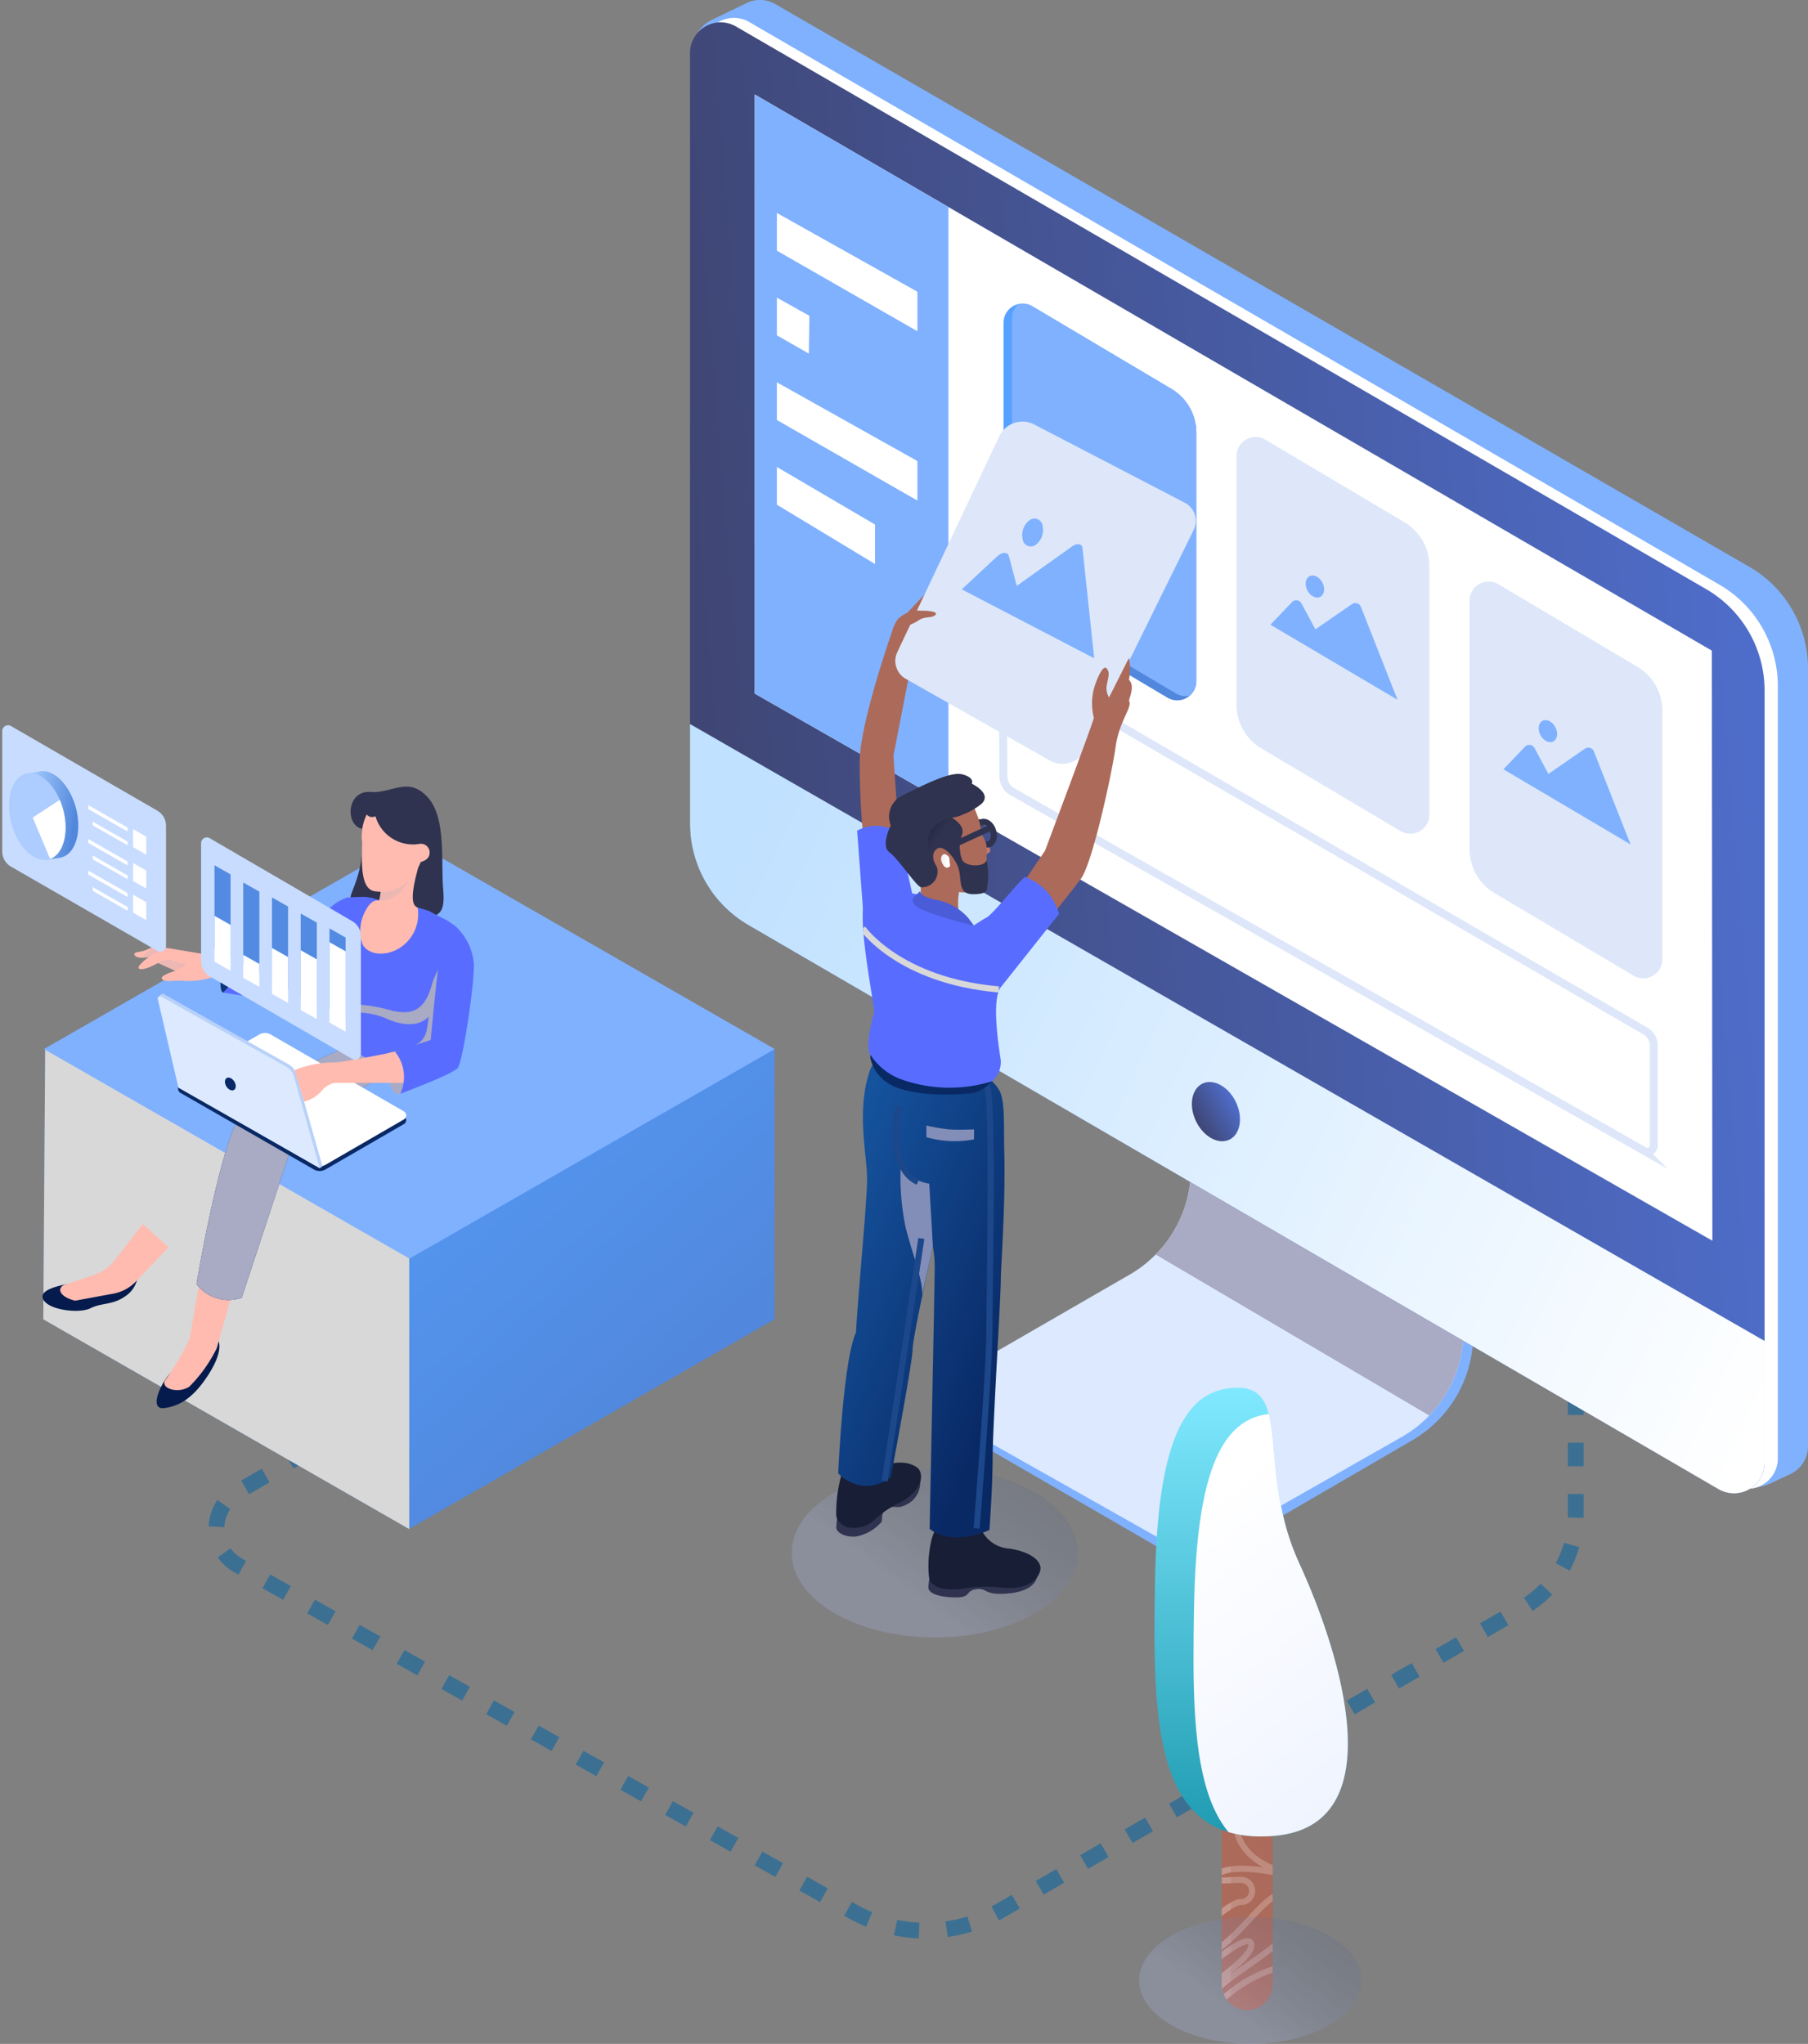 <svg xmlns="http://www.w3.org/2000/svg" xmlns:xlink="http://www.w3.org/1999/xlink" width="148.309" height="167.641" viewBox="0 0 148.309 167.641">
  <rect x="0" y="0" width="148.309" height="167.641" fill="#808080" stroke="none"/>
  <defs>
    <linearGradient id="linear-gradient" x1="1.034" y1="0.448" x2="-0.25" y2="0.591" gradientUnits="objectBoundingBox">
      <stop offset="0" stop-color="#4f6fce"/>
      <stop offset="1" stop-color="#3b3b5d"/>
    </linearGradient>
    <linearGradient id="linear-gradient-2" x1="0.044" y1="0.263" x2="0.797" y2="0.82" gradientUnits="objectBoundingBox">
      <stop offset="0" stop-color="#56a1ff"/>
      <stop offset="1" stop-color="#5187dc"/>
    </linearGradient>
    <linearGradient id="linear-gradient-4" x1="0.5" x2="0.5" y2="1" gradientUnits="objectBoundingBox">
      <stop offset="0" stop-color="#80e9ff"/>
      <stop offset="1" stop-color="#1f9bb1"/>
    </linearGradient>
    <clipPath id="clip-path">
      <path id="Mask" d="M-44.152,10.973l3.017,9.045A10.044,10.044,0,0,1-45.7,31.927l-14.339,8.155a5.859,5.859,0,0,1-5.776.01l-16.1-9.086a2.511,2.511,0,0,1-.022-4.361L-68,18.6A10.044,10.044,0,0,0-63.465,6.828L-65.661,0Z" transform="translate(83.191)" fill="#dce9ff"/>
    </clipPath>
    <clipPath id="clip-path-2">
      <path id="Mask-2" data-name="Mask" d="M3.771,3.777A2.511,2.511,0,0,0,0,5.949v63.21A9.625,9.625,0,0,0,4.788,77.48l79.586,46.27a2.511,2.511,0,0,0,3.773-2.171V58.248a9.625,9.625,0,0,0-4.8-8.327Z" transform="translate(0 -3.434)" fill="url(#linear-gradient)"/>
    </clipPath>
    <clipPath id="clip-path-3">
      <path id="Mask-3" data-name="Mask" d="M-67.794,45.617l.043,48.4L-146.306,49.14V0Z" transform="translate(146.306)" fill="#fff"/>
    </clipPath>
    <clipPath id="clip-path-4">
      <path id="Mask-4" data-name="Mask" d="M0,3.77A1.566,1.566,0,0,1,2.365,2.424L13.771,9.2a4.175,4.175,0,0,1,2.043,3.59V33.181a1.566,1.566,0,0,1-2.365,1.346L2.043,27.754A4.175,4.175,0,0,1,0,24.164Z" transform="translate(0 -2.202)" fill="url(#linear-gradient-2)"/>
    </clipPath>
    <linearGradient id="linear-gradient-7" x1="0.066" y1="0.23" x2="1" y2="0.582" gradientUnits="objectBoundingBox">
      <stop offset="0" stop-color="#c0e1ff"/>
      <stop offset="1" stop-color="#fff"/>
    </linearGradient>
    <clipPath id="clip-path-5">
      <path id="Mask-5" data-name="Mask" d="M.156,0,0,22.161l30,17.2,29.983-17.2V0Z" transform="translate(0 0)" fill="url(#linear-gradient-2)"/>
    </clipPath>
    <clipPath id="clip-path-6">
      <path id="Mask-6" data-name="Mask" d="M0,0H4.17a0,0,0,0,1,0,0V19.269a2.085,2.085,0,0,1-2.085,2.085h0A2.085,2.085,0,0,1,0,19.269V0A0,0,0,0,1,0,0Z" fill="#ac6a5a"/>
    </clipPath>
    <clipPath id="clip-path-7">
      <path id="Mask-7" data-name="Mask" d="M6.818,0C11.3,0,8.39,6.841,11.868,14.388s7.779,21.578-2.09,22.374S-.144,27.431.039,16.059,2.333,0,6.818,0Z" transform="translate(0 0)" fill="url(#linear-gradient-4)"/>
    </clipPath>
    <linearGradient id="linear-gradient-11" x1="0.5" x2="1.039" y2="1.291" gradientUnits="objectBoundingBox">
      <stop offset="0" stop-color="#fff"/>
      <stop offset="1" stop-color="#e6edff"/>
    </linearGradient>
    <linearGradient id="linear-gradient-12" x1="1.034" y1="0.212" x2="0.404" y2="0.712" gradientUnits="objectBoundingBox">
      <stop offset="0" stop-color="#364d83" stop-opacity="0.604"/>
      <stop offset="1" stop-color="#b2c4ff"/>
    </linearGradient>
    <linearGradient id="linear-gradient-13" x1="0.178" y1="0.083" x2="0.797" y2="0.82" gradientUnits="objectBoundingBox">
      <stop offset="0" stop-color="#15539e"/>
      <stop offset="1" stop-color="#092965"/>
    </linearGradient>
    <clipPath id="clip-path-8">
      <path id="Mask-8" data-name="Mask" d="M9.062,4.009s.8-.546,1.1-.688c.5-.234,3-3.4,3.169-3.32A4.4,4.4,0,0,1,16.1,3.03s-3.021,3.806-4.778,6.014c-.768,1.041-.161,4.9,0,5.938a2.088,2.088,0,0,1-.7,1.764,11.8,11.8,0,0,1-7.562-.194A5.094,5.094,0,0,1,.571,14.472s-.393-.635.387-3.419C.568,8.308-.432,3.16.21,1.718c.407-1.012,4.246-.31,4.246-.31Z" transform="translate(0 0)" fill="#586dff"/>
    </clipPath>
    <clipPath id="clip-path-9">
      <path id="Mask-9" data-name="Mask" d="M4.725,6.281c-.362,0-.962.074-.481,1.277a1.279,1.279,0,0,1-1.3,1.733c-.425-.167-1.82-2.3-2.565-2.862s.111-2.2.111-2.2a1.926,1.926,0,0,1,.87-2.419C2.87,1.071,5.307-.234,6.356.036s.78.767.78.767,1.685.791.809,1.641A5.683,5.683,0,0,1,5.495,3.6s1.051.584.861,1.307a2.82,2.82,0,0,0,0,2.168c.387.6,1.856.545,1.994,0A5.618,5.618,0,0,1,8.417,9.1c-.067.3.185.766-1.178.766s-.845-1.335-1.263-2.31S5.087,6.281,4.725,6.281Z" transform="translate(-0.078 0)" fill="#30334f"/>
    </clipPath>
    <linearGradient id="linear-gradient-14" x1="0.547" y1="0.474" x2="0.14" y2="0.178" gradientUnits="objectBoundingBox">
      <stop offset="0" stop-color="#30334f"/>
      <stop offset="1" stop-color="#181e36"/>
    </linearGradient>
    <linearGradient id="linear-gradient-15" x1="0.729" y1="0.555" x2="-0.082" y2="0.426" gradientUnits="objectBoundingBox">
      <stop offset="0" stop-color="#fff"/>
      <stop offset="1" stop-color="#e6e6e6"/>
    </linearGradient>
    <linearGradient id="linear-gradient-17" x1="0.822" y1="0.083" x2="0.203" y2="0.82" xlink:href="#linear-gradient-13"/>
    <clipPath id="clip-path-10">
      <path id="Mask-10" data-name="Mask" d="M12.417,2.588,6.606,3.08a6.453,6.453,0,0,1-1.935,1.1c-1.015.315-1.338.7-1.764.561S3.644,3.7,3.644,3.7L2.082,3.633S1.368,4.552.91,4.645s.073-.832.282-1.184C.7,3.812.144,3.943.013,3.7c-.08-.15.21-.258.585-.538.237-.177.526-.557.717-.635a8.7,8.7,0,0,1,1.146-.35l2.717-.6L11.811,0s1.136.641,1.136.992A4.768,4.768,0,0,1,12.417,2.588Z" transform="matrix(0.174, 0.985, -0.985, 0.174, 4.695, 0)" fill="#ffbbb0"/>
    </clipPath>
    <clipPath id="clip-path-11">
      <path id="Mask-11" data-name="Mask" d="M-12,1.182A17.078,17.078,0,0,0-15.708.352C-16.222.258-16.73.078-17.186.019a3.13,3.13,0,0,0-2.075.572c-.558.389-.018.76-.278,2.383s-.838,3.483-.489,4.475a2.641,2.641,0,0,0,1.122,1.4s-.031,2.727.628,3.6,4.465,2.46,6.276,1.459-.171-2.792.614-5.361,2.269-3.979,2.039-5.186S-11.175,1.706-12,1.182Z" transform="translate(20.137 0)" fill="#586dff"/>
    </clipPath>
    <clipPath id="clip-path-12">
      <path id="Mask-12" data-name="Mask" d="M-7.848,3.721a3.415,3.415,0,0,1-.129,1.03s-.535-.2-1.033.685a3.491,3.491,0,0,0-.376,2.749c.274.893,1.7,1.252,2.986.516A3.273,3.273,0,0,0-4.807,5.351c-.179-.19-.907-.159.179-3.78S-7.848,3.721-7.848,3.721Z" transform="translate(9.522 -0.377)" fill="#ffbbb0"/>
    </clipPath>
    <linearGradient id="linear-gradient-19" x1="0.044" y1="0.263" x2="0.797" y2="0.82" gradientUnits="objectBoundingBox">
      <stop offset="0" stop-color="#afd3ff"/>
      <stop offset="1" stop-color="#5187dc"/>
    </linearGradient>
    <clipPath id="clip-path-13">
      <ellipse id="Mask-13" data-name="Mask" cx="2.193" cy="3.637" rx="2.193" ry="3.637" transform="translate(0 1.572) rotate(-21)" fill="#adccff"/>
    </clipPath>
  </defs>
  <g id="Web_development_copy_2" data-name="Web development copy 2" transform="translate(-1.092 -0.773)">
    <path id="Path_178" data-name="Path 178" d="M118.081,0V14.433a8.7,8.7,0,0,1-4.336,7.525L70.877,46.81a12.177,12.177,0,0,1-12.081.077L8.356,18.493a3.479,3.479,0,0,1-.038-6.042L18.792,6.379" transform="translate(12.266 110.675)" fill="none" stroke="#3c7092" stroke-miterlimit="10" stroke-width="1.296" stroke-dasharray="1.944 2.268"/>
    <g id="mac" transform="translate(57.693 0.773)">
      <path id="Path_52" data-name="Path 52" d="M-40.618,11.077l3.034,9.32a10.044,10.044,0,0,1-4.5,11.792l-15.024,8.737a5.859,5.859,0,0,1-5.878.007l-15.825-9.149a2.511,2.511,0,0,1-.019-4.336l14.764-8.713A10.044,10.044,0,0,0-59.588,7.078L-61.81,0Z" transform="translate(101.336 85.938)" fill="#80b1ff"/>
      <g id="Path_53" data-name="Path 53" transform="translate(20.882 85.938)">
        <path id="Mask-14" data-name="Mask" d="M-44.152,10.973l3.017,9.045A10.044,10.044,0,0,1-45.7,31.927l-14.339,8.155a5.859,5.859,0,0,1-5.776.01l-16.1-9.086a2.511,2.511,0,0,1-.022-4.361L-68,18.6A10.044,10.044,0,0,0-63.465,6.828L-65.661,0Z" transform="translate(83.191 0)" fill="#dce9ff"/>
        <g id="Path_53-2" data-name="Path 53" transform="translate(0 0)" clip-path="url(#clip-path)">
          <path id="Path_53-3" data-name="Path 53" d="M0,11.245,29.3,28.483l5.243-14.7L1.737,0Z" transform="translate(13.406 3.413)" fill="#a9aac4" style="mix-blend-mode: multiply;isolation: isolate"/>
        </g>
      </g>
      <g id="Group_3_Copy" data-name="Group 3 Copy">
        <path id="Path_2_Copy" data-name="Path 2 Copy" d="M6.834.337A2.511,2.511,0,0,0,4.485.25L1.656,1.617A2.93,2.93,0,0,0,.012,4.509L5.278,65.05a9.626,9.626,0,0,0,4.312,7.216l74.87,49.084a4.185,4.185,0,0,0,4.072.289L90.1,120.9a2.511,2.511,0,0,0,1.444-2.273v-63.8a9.626,9.626,0,0,0-4.81-8.335Z" transform="translate(0.163 0)" fill="#80b1ff"/>
        <path id="Path_2_Copy_4" data-name="Path 2 Copy 4" d="M3.771,3.777A2.511,2.511,0,0,0,0,5.949v63.21A9.625,9.625,0,0,0,4.788,77.48l79.586,46.27a2.511,2.511,0,0,0,3.773-2.171V58.248a9.625,9.625,0,0,0-4.8-8.327Z" transform="translate(1.088 -1.97)" fill="#fff"/>
        <g id="Path_54" data-name="Path 54" transform="translate(0 1.829)">
          <path id="Mask-15" data-name="Mask" d="M3.771,3.777A2.511,2.511,0,0,0,0,5.949v63.21A9.625,9.625,0,0,0,4.788,77.48l79.586,46.27a2.511,2.511,0,0,0,3.773-2.171V58.248a9.625,9.625,0,0,0-4.8-8.327Z" transform="translate(0 -3.434)" fill="url(#linear-gradient)"/>
          <g id="Path_54-2" data-name="Path 54" clip-path="url(#clip-path-2)">
            <g id="Rectangle" transform="translate(5.309 5.919)">
              <path id="Mask-16" data-name="Mask" d="M-67.794,45.617l.043,48.4L-146.306,49.14V0Z" transform="translate(146.306 0)" fill="#fff"/>
              <g id="Rectangle-2" data-name="Rectangle" transform="translate(0 0)" clip-path="url(#clip-path-3)">
                <path id="Path_217" data-name="Path 217" d="M.8.795a.522.522,0,0,0-.784.456l.073,8.875a1.392,1.392,0,0,0,.7,1.2l51.868,29.49a.522.522,0,0,0,.78-.454V32.177a1.392,1.392,0,0,0-.693-1.2Z" transform="translate(20.315 45.841)" fill="none" stroke="#dde7f9" stroke-miterlimit="10" stroke-width="0.648"/>
                <rect id="Rectangle-3" data-name="Rectangle" width="25.022" height="70.66" transform="translate(-9.132 -8.857)" fill="#80b1ff"/>
                <path id="Path_196" data-name="Path 196" d="M0,0V3.092L11.527,9.7V6.459Z" transform="translate(1.816 9.72)" fill="#fff"/>
                <path id="Path_196_Copy" data-name="Path 196 Copy" d="M0,0V3.092l2.622,1.5.046-3.1Z" transform="translate(1.816 16.664)" fill="#fff"/>
                <path id="Path_196_Copy_2" data-name="Path 196 Copy 2" d="M0,0V3.092L11.527,9.7V6.459Z" transform="translate(1.816 23.609)" fill="#fff"/>
                <path id="Path_196_Copy_3" data-name="Path 196 Copy 3" d="M0,0V3.092L8.052,7.959V4.723Z" transform="translate(1.816 30.553)" fill="#fff"/>
              </g>
            </g>
            <g id="Rectangle_Copy_17" data-name="Rectangle Copy 17" transform="translate(25.717 23.071)">
              <path id="Mask-17" data-name="Mask" d="M0,3.77A1.566,1.566,0,0,1,2.365,2.424L13.771,9.2a4.175,4.175,0,0,1,2.043,3.59V33.181a1.566,1.566,0,0,1-2.365,1.346L2.043,27.754A4.175,4.175,0,0,1,0,24.164Z" transform="translate(0 -2.202)" fill="url(#linear-gradient-2)"/>
              <g id="Rectangle_Copy_17-2" data-name="Rectangle Copy 17" transform="translate(0 0)" clip-path="url(#clip-path-4)">
                <path id="Rectangle_Copy_17-3" data-name="Rectangle Copy 17" d="M0,3.77A1.566,1.566,0,0,1,2.365,2.424L13.771,9.2a4.175,4.175,0,0,1,2.043,3.59V33.181a1.566,1.566,0,0,1-2.365,1.346L2.043,27.754A4.175,4.175,0,0,1,0,24.164Z" transform="translate(0.695 -2.55)" fill="#80b1ff"/>
              </g>
            </g>
            <g id="Rectangle_Copy_18" data-name="Rectangle Copy 18" transform="translate(44.831 34.008)">
              <path id="Mask-18" data-name="Mask" d="M0,3.77A1.566,1.566,0,0,1,2.365,2.424L13.771,9.2a4.175,4.175,0,0,1,2.043,3.59V33.181a1.566,1.566,0,0,1-2.365,1.346L2.043,27.754A4.175,4.175,0,0,1,0,24.164Z" transform="translate(0 -2.202)" fill="#dde7f9"/>
              <path id="Path_110" data-name="Path 110" d="M0,2,1.766.149a.487.487,0,0,1,.782.105L3.689,2.379l3-2.071a.487.487,0,0,1,.73.222l3.009,7.629Z" transform="translate(2.78 13.402)" fill="#80b1ff"/>
              <ellipse id="Oval" cx="0.695" cy="0.955" rx="0.695" ry="0.955" transform="matrix(0.883, -0.469, 0.469, 0.883, 5.367, 11.755)" fill="#80b1ff"/>
            </g>
            <g id="Rectangle_Copy_19" data-name="Rectangle Copy 19" transform="translate(63.945 45.867)">
              <path id="Mask-19" data-name="Mask" d="M0,3.77A1.566,1.566,0,0,1,2.365,2.424L13.771,9.2a4.175,4.175,0,0,1,2.043,3.59V33.181a1.566,1.566,0,0,1-2.365,1.346L2.043,27.754A4.175,4.175,0,0,1,0,24.164Z" transform="translate(0 -2.202)" fill="#dde7f9"/>
              <path id="Path_110-2" data-name="Path 110" d="M0,2,1.766.149a.487.487,0,0,1,.782.105L3.689,2.379l3-2.071a.487.487,0,0,1,.73.222l3.009,7.629Z" transform="translate(2.78 13.402)" fill="#80b1ff"/>
              <ellipse id="Oval-2" data-name="Oval" cx="0.695" cy="0.955" rx="0.695" ry="0.955" transform="matrix(0.883, -0.469, 0.469, 0.883, 5.367, 11.755)" fill="#80b1ff"/>
            </g>
            <path id="Path_54-3" data-name="Path 54" d="M-85.907,57.177-185.512,0l2.527,21.944,95.021,55.827Z" transform="translate(181.161 55.059)" fill="url(#linear-gradient-7)"/>
            <path id="Oval-3" data-name="Oval" d="M1.809,5.1c1,0,1.818-1.146,1.821-2.555S2.823,0,1.821,0,0,1.146,0,2.555.806,5.1,1.809,5.1Z" transform="matrix(0.899, -0.438, 0.438, 0.899, 40.393, 87.849)" fill="url(#linear-gradient)"/>
          </g>
        </g>
      </g>
    </g>
    <g id="Group_41_Copy" data-name="Group 41 Copy" transform="translate(4.644 69.629)">
      <g id="Rectangle-4" data-name="Rectangle" transform="translate(0 17.19)">
        <path id="Mask-20" data-name="Mask" d="M.156,0,0,22.161l30,17.2,29.983-17.2V0Z" transform="translate(0 0)" fill="url(#linear-gradient-2)"/>
        <g id="Rectangle-5" data-name="Rectangle" transform="translate(0 0)" clip-path="url(#clip-path-5)">
          <rect id="Rectangle-6" data-name="Rectangle" width="33.155" height="44.956" transform="translate(-3.137 -2.535)" fill="#d8d8d8" style="mix-blend-mode: multiply;isolation: isolate"/>
        </g>
      </g>
      <path id="Path_153" data-name="Path 153" d="M29.981,0,0,17.187,29.981,34.375,59.949,17.188Z" transform="translate(0.051)" fill="#80b1ff"/>
    </g>
    <g id="Group_46_Copy_2" data-name="Group 46 Copy 2" transform="translate(95.794 114.595)">
      <g id="Rectangle_Copy_7" data-name="Rectangle Copy 7" transform="translate(5.514 29.688)">
        <path id="Mask-21" data-name="Mask" d="M0,0H4.17a0,0,0,0,1,0,0V19.269a2.085,2.085,0,0,1-2.085,2.085h0A2.085,2.085,0,0,1,0,19.269V0A0,0,0,0,1,0,0Z" fill="#ac6a5a"/>
        <g id="Rectangle_Copy_7-2" data-name="Rectangle Copy 7" clip-path="url(#clip-path-6)">
          <path id="Path_165" data-name="Path 165" d="M3.93,0S3.6,2.641,7.634,3.954s-2.673-1-4.929,0,.237.654,1.54.654a.912.912,0,1,1,0,1.822c-1.236,0-6.423,5.13-3.212,4.447S7.085,3.57,8.765,6.43,2,12.616,2,14.263,3.174,13,7.353,11.815s3.177,7.062-1.805,6.218S.141,14.6,1.423,13.566s4-2.856,3.683-3.753-3.67,2-3.67,2" transform="translate(-2.705 6.069)" fill="none" stroke="#fff" stroke-miterlimit="10" stroke-width="0.5" opacity="0.3"/>
          <path id="Rectangle_Copy_7-3" data-name="Rectangle Copy 7" d="M0,0H4.17a0,0,0,0,1,0,0V19.269a2.085,2.085,0,0,1-2.085,2.085h0A2.085,2.085,0,0,1,0,19.269V0A0,0,0,0,1,0,0Z" transform="translate(0.758 2.747)" fill="#ac6a5a" opacity="0.256" style="mix-blend-mode: multiply;isolation: isolate"/>
        </g>
      </g>
      <g id="Path_164_Copy" data-name="Path 164 Copy" transform="translate(0 0)">
        <path id="Mask-22" data-name="Mask" d="M6.818,0C11.3,0,8.39,6.841,11.868,14.388s7.779,21.578-2.09,22.374S-.144,27.431.039,16.059,2.333,0,6.818,0Z" transform="translate(0 0)" fill="url(#linear-gradient-4)"/>
        <g id="Path_164_Copy-2" data-name="Path 164 Copy" clip-path="url(#clip-path-7)">
          <path id="Path_164_Copy-3" data-name="Path 164 Copy" d="M6.818,0C11.3,0,8.39,6.841,11.868,14.388s7.779,21.578-2.09,22.374S-.144,27.431.039,16.059,2.333,0,6.818,0Z" transform="translate(3.201 2.121)" fill="url(#linear-gradient-11)" style="mix-blend-mode: multiply;isolation: isolate"/>
        </g>
      </g>
    </g>
    <ellipse id="Oval_Copy_24" data-name="Oval Copy 24" cx="11.729" cy="6.944" rx="11.729" ry="6.944" transform="translate(66.034 121.192)" opacity="0.211" fill="url(#linear-gradient-12)"/>
    <g id="man_1_copy_2" data-name="man 1 copy 2" transform="translate(69.692 35.355)">
      <path id="Path_11" data-name="Path 11" d="M.09,4.053A8.728,8.728,0,0,0,0,4.97c0,.31.543.81,1.62.727A3.659,3.659,0,0,0,3.713,4.5c.093-.107-.1-.944.545-1.163s.763.23,1.811-.443a2.018,2.018,0,0,0,.4-2.856C5.872-.373.09,4.053.09,4.053Z" transform="translate(0 85.744)" fill="#30334f"/>
      <path id="Path_12" data-name="Path 12" d="M.174.694A3.169,3.169,0,0,0,0,1.687c0,.53,1.031.814,2.273.814s.759-.517,1.6-.665.73.37,1.952.37S8.719,1.962,8.96.694.174.694.174.694Z" transform="translate(7.552 93.937)" fill="#30334f"/>
      <path id="Path_10" data-name="Path 10" d="M.431.979A11.488,11.488,0,0,0,0,4.4s.241,1.119,1.718.935S2.9,4.453,5.1,3.338,7.167.729,6.589.369,5.288-.208,3.439.3A28.6,28.6,0,0,1,.431.979Z" transform="translate(0 85.382)" fill="#181e36"/>
      <path id="Path_9" data-name="Path 9" d="M4.437.6A2.718,2.718,0,0,0,6.664,2c1.78.278,2.689,1.042,2.527,1.783S8.139,5.4,6.165,5.207A11.659,11.659,0,0,0,2.778,5.3c-1.005.1-2.188.1-2.68-.707a8.5,8.5,0,0,1,0-2.377C.275.787.579.684.579.2S4.437.6,4.437.6Z" transform="translate(7.543 90.434)" fill="#181e36"/>
      <path id="Path_15" data-name="Path 15" d="M0,0A3.834,3.834,0,0,0,.52.839c.23.218-.035.513-.277.513S0,0,0,0Z" transform="translate(12.032 34.109)" fill="#c47770"/>
      <path id="Path_8" data-name="Path 8" d="M13.177,3.256c.544.871.39,3.051.443,4.979.12,4.392-.285,9.655-.285,10.675,0,1.467-.668,12.1-.668,14.549s-.262,5.913-.262,5.913S9.476,40.8,7.5,39.284c0,0,.414-20.069.414-21.278a10.21,10.21,0,0,0-.146-1.9S6.1,23.595,6.1,24.59,4.32,35.022,4.32,35.022a3.064,3.064,0,0,1-2.394.71,3.419,3.419,0,0,1-1.926-1s.406-9.318,1.456-11.537c.148-2.88.914-10.712.914-12.63S1.462,4.973,2.6,1.7,11.4.4,13.177,3.256Z" transform="translate(0.157 51.531)" fill="url(#linear-gradient-13)"/>
      <path id="Path_17" data-name="Path 17" d="M.817,0c.578.5.231,16.866.231,20.139S0,36.36,0,36.36" transform="translate(11.513 54.422)" fill="none" stroke="#1c478a" stroke-miterlimit="10" stroke-width="0.5"/>
      <path id="Oval-4" data-name="Oval" d="M.651,1.9c.362,0,.658-.429.661-.954S1.023,0,.661,0,0,.429,0,.954.289,1.9.651,1.9Z" transform="matrix(0.951, -0.309, 0.309, 0.951, 11.319, 33.051)" fill="none" stroke="#30334f" stroke-miterlimit="10" stroke-width="0.5"/>
      <path id="Path_7" data-name="Path 7" d="M.288,0S0,.011,0,.729a3.271,3.271,0,0,0,1.569,2.14c.783.527,3.1,1.119,6.73.765a2.5,2.5,0,0,0,2.058-1.981Z" transform="translate(2.793 51.456)" fill="#092965"/>
      <path id="Path_129" data-name="Path 129" d="M-9.716,19.355s-.25-2.389-.25-5.6S-7.19,2.726-7.19,2.726L-4.615,0-7.19,13.237l.494,7.394Z" transform="translate(11.881 14.154)" fill="#ac6a5a"/>
      <rect id="Rectangle-7" data-name="Rectangle" width="1.122" height="0.381" rx="0.19" transform="translate(10.834 32.61)" fill="#30334f"/>
      <path id="Path_3" data-name="Path 3" d="M4.4.069a8.815,8.815,0,0,1,.894,2.418c0,.7.434.673.434,1.6S5.772,6.9,5.289,7.35s-1.824.241-1.824.241a5.035,5.035,0,0,0,0,1.8,1.816,1.816,0,0,0,.553.561,14.883,14.883,0,0,1-3.4-.561A1.318,1.318,0,0,1,.05,8.027s.274.036.274-.2V6.01S.048,2,1,.9,4.4.069,4.4.069Z" transform="translate(6.606 30.986)" fill="#ac6a5a"/>
      <path id="Path_127" data-name="Path 127" d="M-22.165,6.655a1.684,1.684,0,0,1,.734,2.239L-30.308,26.9a2.1,2.1,0,0,1-2.927.9L-45.05,21.1a1.684,1.684,0,0,1-.691-2.184l8.364-17.7A2.1,2.1,0,0,1-34.5.245Z" transform="translate(50.745 -0.007)" fill="#dde7f9"/>
      <path id="Path_110-3" data-name="Path 110" d="M0,3.708,2.912.992c.306-.286.7-.359.876-.165a.322.322,0,0,1,.073.137l.651,2.458L9.059.176c.336-.24.7-.233.811.015A.376.376,0,0,1,9.9.306l.965,9.055Z" transform="translate(10.293 10.051)" fill="#80b1ff"/>
      <path id="Oval-5" data-name="Oval" d="M1.1,2.162A1.526,1.526,0,0,0,1.679.615.674.674,0,0,0,.611.131,1.526,1.526,0,0,0,.036,1.678.674.674,0,0,0,1.1,2.162Z" transform="translate(15.248 7.95)" fill="#80b1ff"/>
      <path id="Path_131" data-name="Path 131" d="M-6.642,1.568A3.841,3.841,0,0,1-6.273.777,2.34,2.34,0,0,1-4.352,0c1.509,0,1.408.3,1.06.454s-.8,0-1.339.429A6.188,6.188,0,0,1-6.642,1.568Z" transform="translate(11.255 15.506)" fill="#ac6a5a"/>
      <path id="Path_125" data-name="Path 125" d="M-16.546,18.413l1.762-2.6s3.59-9.549,4.01-10.886a4.757,4.757,0,0,1,.153-2.877c.285-.764.667-1.5.914-1.159s.121.631,0,1.292a1.429,1.429,0,0,0,.176,1.061L-7.9,0a4.52,4.52,0,0,1,0,1.8c.447.442.144,1.172,0,1.712.328.507-.8,1.626-1.1,3.816s-1.9,9.526-2.843,10.792-2.946,3.73-2.946,3.73Z" transform="translate(31.907 19.378)" fill="#ac6a5a"/>
      <path id="Path_128" data-name="Path 128" d="M.4,7.316,0,.386A3.288,3.288,0,0,1,3.425.628L4.5,5.975Z" transform="matrix(1, -0.017, 0.017, 1, 1.702, 33.164)" fill="#586dff"/>
      <g id="Path_40" data-name="Path 40" transform="translate(2.165 37.354)">
        <path id="Mask-23" data-name="Mask" d="M9.062,4.009s.8-.546,1.1-.688c.5-.234,3-3.4,3.169-3.32A4.4,4.4,0,0,1,16.1,3.03s-3.021,3.806-4.778,6.014c-.768,1.041-.161,4.9,0,5.938a2.088,2.088,0,0,1-.7,1.764,11.8,11.8,0,0,1-7.562-.194A5.094,5.094,0,0,1,.571,14.472s-.393-.635.387-3.419C.568,8.308-.432,3.16.21,1.718c.407-1.012,4.246-.31,4.246-.31Z" transform="translate(0 0)" fill="#586dff"/>
        <g id="Path_40-2" data-name="Path 40" transform="translate(0 0)" clip-path="url(#clip-path-8)">
          <path id="Path_20" data-name="Path 20" d="M0,0S2.965,4.3,11.169,5.011" transform="translate(0 4.206)" fill="none" stroke="#d8d8d8" stroke-miterlimit="10" stroke-width="0.5" style="mix-blend-mode: multiply;isolation: isolate"/>
        </g>
      </g>
      <g id="Path_19" data-name="Path 19" transform="translate(4.059 28.894)">
        <path id="Mask-24" data-name="Mask" d="M4.725,6.281c-.362,0-.962.074-.481,1.277a1.279,1.279,0,0,1-1.3,1.733c-.425-.167-1.82-2.3-2.565-2.862s.111-2.2.111-2.2a1.926,1.926,0,0,1,.87-2.419C2.87,1.071,5.307-.234,6.356.036s.78.767.78.767,1.685.791.809,1.641A5.683,5.683,0,0,1,5.495,3.6s1.051.584.861,1.307a2.82,2.82,0,0,0,0,2.168c.387.6,1.856.545,1.994,0A5.618,5.618,0,0,1,8.417,9.1c-.067.3.185.766-1.178.766s-.845-1.335-1.263-2.31S5.087,6.281,4.725,6.281Z" transform="translate(-0.078 0)" fill="#30334f"/>
        <g id="Path_19-2" data-name="Path 19" transform="translate(0 0)" clip-path="url(#clip-path-9)">
          <path id="Path_19-3" data-name="Path 19" d="M2.207.241S-1.239.7.969,4.412,1.793,3.66,2.925,3.2s0-3.2,0-3.2Z" transform="translate(3.209 3.362)" fill="url(#linear-gradient-14)"/>
        </g>
      </g>
      <path id="Path_5" data-name="Path 5" d="M.612,0S.531.362,1.767.684A4.623,4.623,0,0,1,4.544,2.176l.509.675S1.039,1.832.356,1.291.182.408.182.408Z" transform="translate(6.264 38.513)" fill="#4a5cd8"/>
      <path id="Path_13" data-name="Path 13" d="M0,0V.957a8.5,8.5,0,0,0,3.91.18V.316s-1.4.056-2.086,0A16.836,16.836,0,0,1,0,0Z" transform="translate(7.392 57.735)" fill="#828eb7" style="mix-blend-mode: multiply;isolation: isolate"/>
      <path id="Path_14" data-name="Path 14" d="M2.682,6.541l-.3-5.129A4.154,4.154,0,0,1,1.174,1,7.135,7.135,0,0,1,.042,0,20.181,20.181,0,0,0,.436,4.958c.539,2.17,1.464,4.42,1.356,5.591Z" transform="translate(5.243 61.094)" fill="#828eb7" style="mix-blend-mode: multiply;isolation: isolate"/>
      <path id="Path_16" data-name="Path 16" d="M3.8,0,0,1.744" transform="translate(8.957 33.262)" fill="none" stroke="#30334f" stroke-miterlimit="10" stroke-width="0.5"/>
      <path id="Path_18" data-name="Path 18" d="M3.009,0,0,19.906" transform="translate(3.968 66.995)" fill="none" stroke="#1c478a" stroke-miterlimit="10" stroke-width="0.5"/>
      <path id="Path_4" data-name="Path 4" d="M.388,0S-.68,5,1.97,6.217" transform="translate(4.726 56.148)" fill="none" stroke="#1c478a" stroke-miterlimit="10" stroke-width="0.5"/>
      <path id="Path_42" data-name="Path 42" d="M1.383.521S.8-.162.375.066s-.568.83,0,1.607a.714.714,0,0,0,1.158.165Z" transform="translate(7.943 34.94)" fill="#ac6a5a"/>
      <path id="Path_42_Copy" data-name="Path 42 Copy" d="M.675.284S.391-.088.183.036s-.277.452,0,.875S.748,1,.748,1Z" transform="translate(8.59 35.46)" fill="url(#linear-gradient-15)" style="mix-blend-mode: multiply;isolation: isolate"/>
    </g>
    <ellipse id="Oval_Copy_18" data-name="Oval Copy 18" cx="9.123" cy="5.208" rx="9.123" ry="5.208" transform="translate(94.531 157.997)" opacity="0.211" fill="url(#linear-gradient-12)"/>
    <g id="Group_50" data-name="Group 50" transform="translate(0.382 60.257)">
      <g id="Group" transform="translate(4.199 5.032)">
        <path id="Path_91" data-name="Path 91" d="M-4.587.593s.434.782-.8,2.716S-7.758,5.92-9.035,6.09s-.353-2,.588-2.97A10.457,10.457,0,0,0-6.772,0Z" transform="translate(19.021 44.884)" fill="#051b4d"/>
        <path id="Path_72" data-name="Path 72" d="M-7.654,0l-.831,4.768A23.569,23.569,0,0,1-10.4,8.028c-.653.727.944,1.289,1.916.624A11.8,11.8,0,0,0-6.243,5.5l1.356-4.8Z" transform="translate(20.539 40.553)" fill="#ffbbb0"/>
        <path id="Path_94" data-name="Path 94" d="M-6.755,0A2.31,2.31,0,0,1-7.777,1.8c-1.051.759-1.927.525-2.875,1s-3.708.132-3.925-.869S-11.4.685-11.178.566-6.755,0-6.755,0Z" transform="translate(14.586 39.987)" fill="#051b4d"/>
        <path id="Path_72_Copy" data-name="Path 72 Copy" d="M3.49,0,2.833,3.756A3.444,3.444,0,0,1,1.95,5.522L.38,7.191c-.823.662-.252,1.34,1.16.97l2.494-1.98A3.41,3.41,0,0,0,5.2,4.439h0L6.256.691Z" transform="matrix(0.883, 0.469, -0.469, 0.883, 5.145, 34.238)" fill="#ffbbb0"/>
        <path id="Path_54-4" data-name="Path 54" d="M-13.288,3.464c-1.437-.266-1.321-3.329.87-3.008,1.717,0,2.961-1.264,4.505.419s1.078,5.32,1.265,7.482-.318,2.121-1.68,2.654-6.984.521-5.779-2.41S-13.5,4.761-13.288,3.464Z" transform="translate(39.508 0)" fill="#30334f"/>
        <path id="Path_65" data-name="Path 65" d="M-16.326,0S-24.1,2.952-25.764,6.063s-3.419,13.579-3.419,13.579a3.278,3.278,0,0,0,3.713,1.124L-20.8,6.6l7.285-4.246Z" transform="translate(41.812 21.155)" fill="url(#linear-gradient-17)"/>
        <path id="Path_65_Copy" data-name="Path 65 Copy" d="M-16.326,0S-24.1,2.952-25.764,6.063s-3.419,13.579-3.419,13.579a3.278,3.278,0,0,0,3.713,1.124L-20.8,6.6l7.285-4.246Z" transform="translate(41.812 21.155)" fill="#a9aac4" style="mix-blend-mode: multiply;isolation: isolate"/>
        <g id="Group_36" data-name="Group 36" transform="matrix(0.53, -0.848, 0.848, 0.53, 6.416, 14.299)">
          <g id="Group_37" data-name="Group 37" transform="translate(0 0)">
            <path id="Path_86" data-name="Path 86" d="M3.022.672C2.824.348,2.414-.363,1.1.226S-.088.814.16,1.087a1.8,1.8,0,0,0,1.688.366C2.408,1.195,3.22,1,3.022.672Z" transform="translate(5.4 8.552) rotate(167)" fill="#0d3677"/>
            <g id="Path_89" data-name="Path 89" transform="translate(0 0)">
              <path id="Mask-25" data-name="Mask" d="M12.417,2.588,6.606,3.08a6.453,6.453,0,0,1-1.935,1.1c-1.015.315-1.338.7-1.764.561S3.644,3.7,3.644,3.7L2.082,3.633S1.368,4.552.91,4.645s.073-.832.282-1.184C.7,3.812.144,3.943.013,3.7c-.08-.15.21-.258.585-.538.237-.177.526-.557.717-.635a8.7,8.7,0,0,1,1.146-.35l2.717-.6L11.811,0s1.136.641,1.136.992A4.768,4.768,0,0,1,12.417,2.588Z" transform="matrix(0.174, 0.985, -0.985, 0.174, 4.695, 0)" fill="#ffbbb0"/>
              <g id="Path_89-2" data-name="Path 89" clip-path="url(#clip-path-10)">
                <path id="Path_89-3" data-name="Path 89" d="M.018,0A1.278,1.278,0,0,1,.891.922c.128.658.467,1.2.234,1.112A10.4,10.4,0,0,1,.1,1.408,9.494,9.494,0,0,1,.018,0Z" transform="translate(1.376 2.656)" fill="#a9aac4" opacity="0.2" style="mix-blend-mode: multiply;isolation: isolate"/>
                <path id="Path_95" data-name="Path 95" d="M2.86,1.541A4.275,4.275,0,0,0,1.328.449C.474.141.182.141.018.057A3.757,3.757,0,0,1,1.954.236,1.107,1.107,0,0,1,2.86,1.541Z" transform="translate(0.164 1.325)" fill="#a9aac4" opacity="0.2" style="mix-blend-mode: multiply;isolation: isolate"/>
              </g>
            </g>
            <path id="Path_60" data-name="Path 60" d="M8.663,0A9.117,9.117,0,0,0,6.644.791a3.645,3.645,0,0,0-1.073,1.6C4.606,5.037,3.812,7.68,3.812,7.68L0,8.9a2.857,2.857,0,0,1,.3,3.049A41.9,41.9,0,0,0,5.31,10.443,18.289,18.289,0,0,0,8.592,3.756,12.917,12.917,0,0,0,8.663,0Z" transform="translate(13.999 6.317) rotate(81)" fill="#586dff"/>
          </g>
        </g>
        <g id="Path_52-2" data-name="Path 52" transform="translate(23.617 9.039)">
          <path id="Mask-26" data-name="Mask" d="M-12,1.182A17.078,17.078,0,0,0-15.708.352C-16.222.258-16.73.078-17.186.019a3.13,3.13,0,0,0-2.075.572c-.558.389-.018.76-.278,2.383s-.838,3.483-.489,4.475a2.641,2.641,0,0,0,1.122,1.4s-.031,2.727.628,3.6,4.465,2.46,6.276,1.459-.171-2.792.614-5.361,2.269-3.979,2.039-5.186S-11.175,1.706-12,1.182Z" transform="translate(20.137 0)" fill="#586dff"/>
          <g id="Path_52-3" data-name="Path 52" transform="translate(0 0)" clip-path="url(#clip-path-11)">
            <path id="Path_52-4" data-name="Path 52" d="M-10.829,0a7.188,7.188,0,0,0-3.016,3.844c-.634,2.431-1.833,2.518-3.22,2.255a12.862,12.862,0,0,0-4.41-.529c-1.892.193-.708.861.665.713a6.137,6.137,0,0,1,3.438.543c1.326.524,2.491.514,3.246-.274-.228,1.442-.008,2.409-2.906,2.887s3.746,4.7,5.533.305S-10.829,0-10.829,0Z" transform="translate(22.192 3.264)" fill="#a9aac4" style="mix-blend-mode: multiply;isolation: isolate"/>
          </g>
        </g>
        <path id="Path_64" data-name="Path 64" d="M-22.742.567s.617,4.039-1.471,6.227-14.4,2.523-14.4,2.523l-6.553,6.775s-1.566.565-3.642-1.446c0,0,5.15-7.293,7.673-9.286S-27.9,0-27.9,0Z" transform="translate(56.203 22.223)" fill="url(#linear-gradient-17)"/>
        <path id="Path_77" data-name="Path 77" d="M-2.441,0s-1.067.372-.62,2.032.866,1.65,1.2,1.217A2.9,2.9,0,0,0-1.7.683C-2.158,0-2.441,0-2.441,0Z" transform="translate(31.36 21.742)" fill="#a9aac4" style="mix-blend-mode: multiply;isolation: isolate"/>
        <g id="Group_8" data-name="Group 8" transform="translate(26.06 2.294)">
          <g id="Path_97" data-name="Path 97" transform="translate(0 2.687)">
            <path id="Mask-27" data-name="Mask" d="M-7.848,3.721a3.415,3.415,0,0,1-.129,1.03s-.535-.2-1.033.685a3.491,3.491,0,0,0-.376,2.749c.274.893,1.7,1.252,2.986.516A3.273,3.273,0,0,0-4.807,5.351c-.179-.19-.907-.159.179-3.78S-7.848,3.721-7.848,3.721Z" transform="translate(9.522 -0.377)" fill="#ffbbb0"/>
            <g id="Path_97-2" data-name="Path 97" transform="translate(0 0)" clip-path="url(#clip-path-12)">
              <path id="Path_97-3" data-name="Path 97" d="M-3.328,0s-.5,2.8-2.731,2.683-.513-1.432-.257-1.652A26.542,26.542,0,0,1-3.328,0Z" transform="translate(7.603 1.691)" fill="#a9aac4" opacity="0.2" style="mix-blend-mode: multiply;isolation: isolate"/>
            </g>
          </g>
          <path id="Path_38" data-name="Path 38" d="M-9.952,0a4.2,4.2,0,0,0-.39,2.232c0,1.688-.174,4.033,1.188,4.073a3.113,3.113,0,0,0,2.9-1.235c.725-.925.721-1.173.721-1.173s.638-.139.725-.6a.718.718,0,0,0-.8-.893A3.2,3.2,0,0,1-9.229.143.79.79,0,0,1-9.621.2.787.787,0,0,1-9.952,0Z" transform="translate(10.48)" fill="#ffbbb0"/>
        </g>
        <g id="Group_35" data-name="Group 35" transform="translate(9.452 16.993)">
          <path id="Path_157_Copy" data-name="Path 157 Copy" d="M-28.918.4a.957.957,0,0,1,.957,0L-17.045,6.7a.383.383,0,0,1,0,.663l-6.428,3.72a.957.957,0,0,1-.955,0L-35.375,4.8a.383.383,0,0,1,0-.663Z" transform="translate(37.233 3.327)" fill="#092965"/>
          <path id="Path_157" data-name="Path 157" d="M-28.918.4a.957.957,0,0,1,.957,0L-17.045,6.7a.383.383,0,0,1,0,.663l-6.428,3.72a.957.957,0,0,1-.955,0L-35.375,4.8a.383.383,0,0,1,0-.663Z" transform="translate(37.233 2.945)" fill="#fff"/>
          <path id="Path_158_Copy" data-name="Path 158 Copy" d="M-11.635,14.159l-2.148-7.57a1.34,1.34,0,0,0-.632-.8L-24.656.024a.191.191,0,0,0-.216.019l-.115.1a.383.383,0,0,0-.126.393l1.853,6.983,11.4,6.784Z" transform="translate(25.148 0)" fill="#b8d1f8"/>
          <path id="Path_158" data-name="Path 158" d="M-11.457,14.441l-2.111-7.515a1.34,1.34,0,0,0-.635-.806L-24.456.373a.191.191,0,0,0-.28.21l1.691,7.264Z" transform="translate(24.741 -0.141)" fill="#dce9ff"/>
          <ellipse id="Oval-6" data-name="Oval" cx="0.383" cy="0.574" rx="0.383" ry="0.574" transform="matrix(0.848, -0.53, 0.53, 0.848, 5.325, 7.117)" fill="#092965"/>
        </g>
        <path id="Path_62" data-name="Path 62" d="M-9.476.016S-13.7.887-14.435.887a8.751,8.751,0,0,0-3.282.628L-16.94,4.1a2.8,2.8,0,0,0,1.472-.91,1.79,1.79,0,0,1,1.033-.621h6.193A5.368,5.368,0,0,0-8.412.543,1.1,1.1,0,0,0-9.476.016Z" transform="translate(38.395 21.736)" fill="#ffbbb0"/>
        <path id="Path_57" data-name="Path 57" d="M-7.241,0A4.7,4.7,0,0,1-5.58,3.275c0,1.939-.923,7.951-1.324,8.468s-4.713,2.114-4.713,2.114a3.283,3.283,0,0,0-.433-3.437c.954-.333,2.921-.962,2.921-.962s.337-3.682.664-6.353S-7.241,0-7.241,0Z" transform="translate(40.968 11.332)" fill="#586dff"/>
      </g>
      <g id="Group_47" data-name="Group 47" transform="translate(0 0)">
        <path id="Path_98" data-name="Path 98" d="M.718.717A.478.478,0,0,0,0,1.131v9.874a1.435,1.435,0,0,0,.719,1.244l12,6.911a.478.478,0,0,0,.717-.415V8.9a1.435,1.435,0,0,0-.717-1.242Z" transform="translate(0.894 -0.652)" fill="#c7dcff"/>
        <path id="Path_152" data-name="Path 152" d="M4.758,2.588,3.67,1.967V3.444l1.088.623Zm-1.535.4L.358,1.348l.021.321L3.234,3.3Zm-.006-1.15L.005,0,0,.322,3.234,2.169Z" transform="translate(7.95 6.553)" fill="#fff"/>
        <path id="Path_152_Copy_4" data-name="Path 152 Copy 4" d="M4.758,2.588,3.67,1.967V3.444l1.088.623Zm-1.535.4L.358,1.348l.021.321L3.234,3.3Zm-.006-1.15L.005,0,0,.322,3.234,2.169Z" transform="translate(7.95 9.333)" fill="#fff"/>
        <path id="Path_152_Copy_5" data-name="Path 152 Copy 5" d="M4.758,2.588,3.67,1.967V3.444l1.088.623Zm-1.535.4L.358,1.348l.021.321L3.234,3.3Zm-.006-1.15L.005,0,0,.322,3.234,2.169Z" transform="translate(7.95 11.922)" fill="#fff"/>
        <g id="Group_42" data-name="Group 42" transform="matrix(0.995, 0.105, -0.105, 0.995, 0.913, 2.602)">
          <path id="Oval_Copy_17" data-name="Oval Copy 17" d="M2.2,7.386c1.211,0,2.192-1.627,2.19-3.635S3.4.112,2.19.111C1.892.111,1.148,0,1.148,0A10.724,10.724,0,0,0,0,3.747,13.207,13.207,0,0,0,.775,7.217S1.805,7.385,2.2,7.386Z" transform="translate(0.973 1.572) rotate(-21)" fill="url(#linear-gradient-19)"/>
          <g id="Path_160" data-name="Path 160" transform="translate(0 0.373)">
            <ellipse id="Mask-28" data-name="Mask" cx="2.193" cy="3.637" rx="2.193" ry="3.637" transform="translate(0 1.572) rotate(-21)" fill="#adccff"/>
            <g id="Path_160-2" data-name="Path 160" transform="translate(0 0)" clip-path="url(#clip-path-13)">
              <path id="Path_160-3" data-name="Path 160" d="M2.433,0,0,1.59,1.61,5.414A3.256,3.256,0,0,0,2.857,2.708,6.468,6.468,0,0,0,2.433,0Z" transform="matrix(0.995, -0.105, 0.105, 0.995, 2.818, 2.726)" fill="#fff"/>
            </g>
          </g>
        </g>
      </g>
      <g id="Group_47_Copy" data-name="Group 47 Copy" transform="translate(17.206 9.198)">
        <path id="Path_98-2" data-name="Path 98" d="M.706.71A.47.47,0,0,0,0,1.116v9.7a1.409,1.409,0,0,0,.7,1.219l11.7,6.782a.47.47,0,0,0,.705-.406V8.739a1.409,1.409,0,0,0-.7-1.218Z" transform="translate(0 -0.645)" fill="#c7dcff"/>
        <path id="Rectangle_Copy_16" data-name="Rectangle Copy 16" d="M0,0,1.321.747V7.526L0,6.779Z" transform="translate(1.098 2.29)" fill="#528be1"/>
        <path id="Rectangle_Copy_15" data-name="Rectangle Copy 15" d="M0,0,1.321.747V7.431L0,6.684Z" transform="translate(3.456 3.702)" fill="#528be1"/>
        <path id="Rectangle_Copy_14" data-name="Rectangle Copy 14" d="M0,0,1.321.747V7.526L0,6.779Z" transform="translate(5.814 4.926)" fill="#528be1"/>
        <path id="Rectangle_Copy_13" data-name="Rectangle Copy 13" d="M0,0,1.321.747V7.526L0,6.779Z" transform="translate(8.172 6.244)" fill="#528be1"/>
        <path id="Rectangle_Copy_12" data-name="Rectangle Copy 12" d="M0,0,1.321.747v6.59L0,6.59Z" transform="translate(10.531 7.468)" fill="#528be1"/>
        <path id="Rectangle-8" data-name="Rectangle" d="M0,0,1.321.747V4.513L0,3.766Z" transform="translate(1.098 6.432)" fill="#fff"/>
        <path id="Rectangle_Copy_8" data-name="Rectangle Copy 8" d="M0,0,1.321.747V2.63L0,1.883Z" transform="translate(3.456 9.633)" fill="#fff"/>
        <path id="Rectangle_Copy_10" data-name="Rectangle Copy 10" d="M0,0,1.321.747V4.513L0,3.766Z" transform="translate(5.814 9.068)" fill="#fff"/>
        <path id="Rectangle_Copy_9" data-name="Rectangle Copy 9" d="M0,0,1.321.747v4.9L0,4.9Z" transform="translate(8.172 9.257)" fill="#fff"/>
        <path id="Rectangle_Copy_11" data-name="Rectangle Copy 11" d="M0,0,1.321.747v6.59L0,6.59Z" transform="translate(10.531 8.598)" fill="#fff"/>
      </g>
    </g>
  </g>
</svg>
